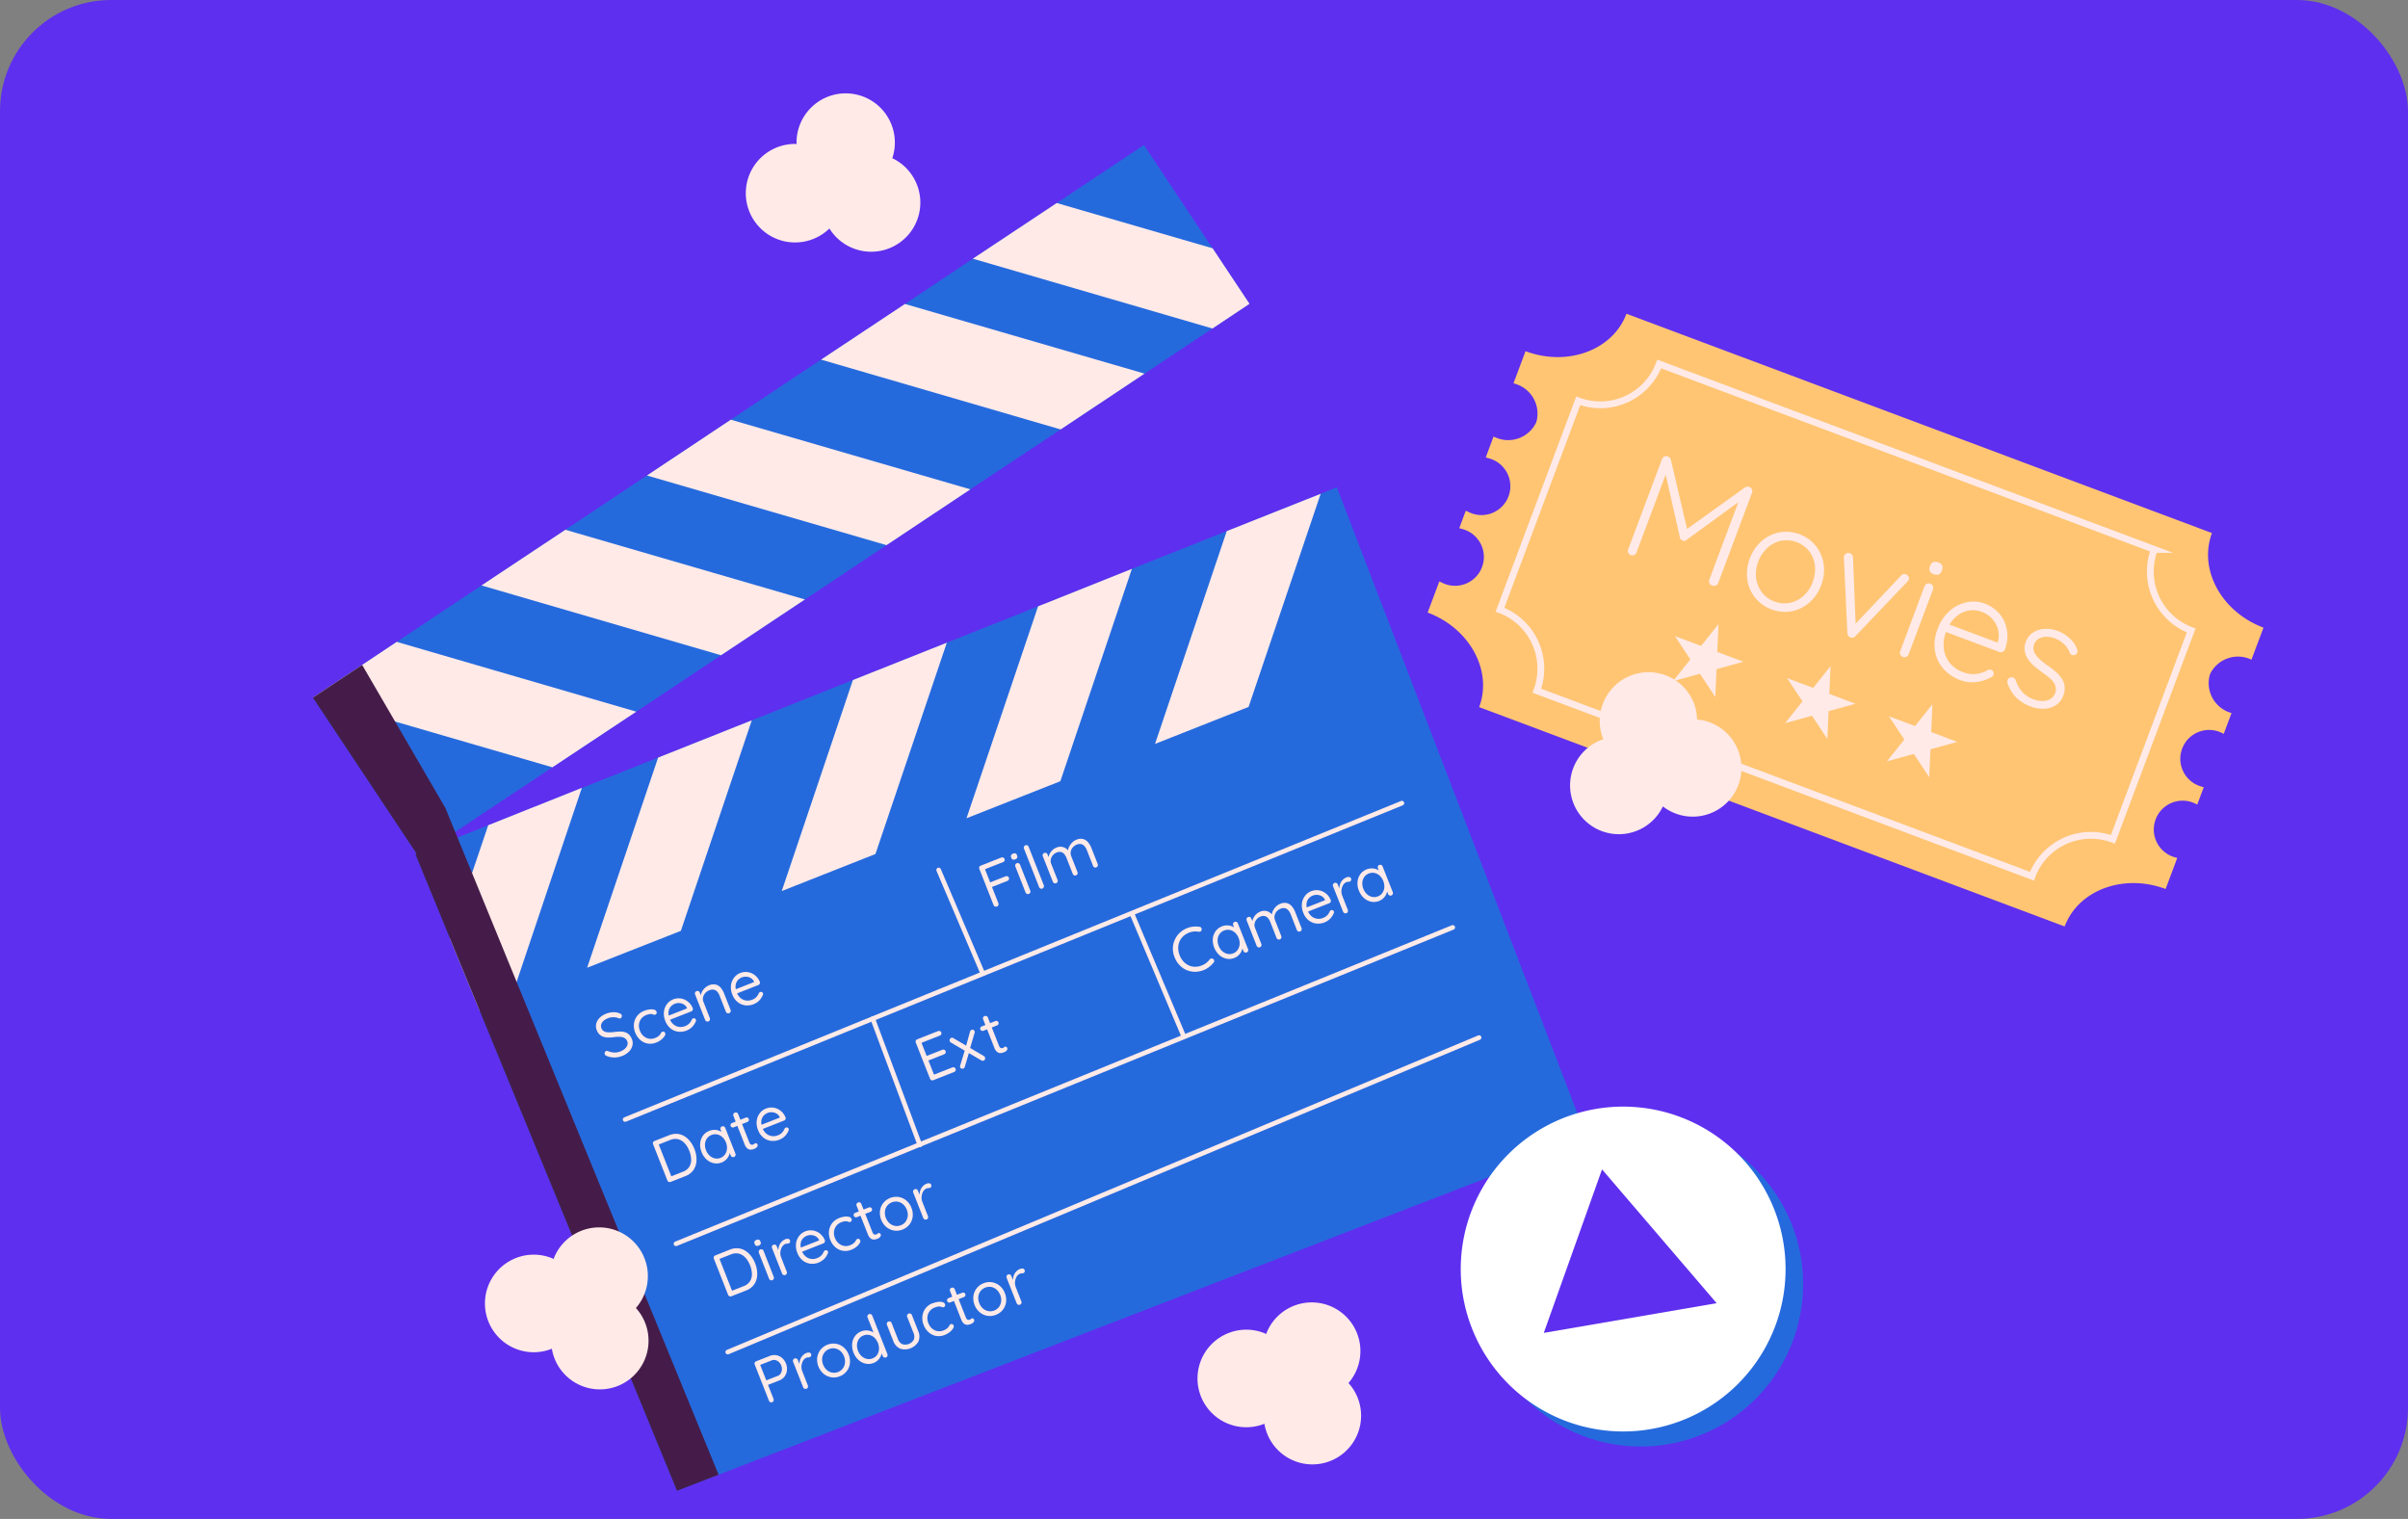 <svg xmlns="http://www.w3.org/2000/svg" xmlns:xlink="http://www.w3.org/1999/xlink" width="260" height="164" viewBox="0 0 260 164">
  <rect x="0" y="0" width="260" height="164" fill="#808080" stroke="none"/>
  <defs>
    <clipPath id="clip-path">
      <rect id="Rectangle_89319" data-name="Rectangle 89319" width="260" height="164" rx="12" transform="translate(290 3692)" fill="#fff" stroke="#707070" stroke-width="1"/>
    </clipPath>
    <clipPath id="clip-path-2">
      <path id="Path_155905" data-name="Path 155905" d="M0,0H260V164H0Z" fill="#fff"/>
    </clipPath>
  </defs>
  <g id="Mask_Group_323360" data-name="Mask Group 323360" transform="translate(-290 -3692)" clip-path="url(#clip-path)">
    <g id="writing_editor" transform="translate(290 3692)" clip-path="url(#clip-path-2)">
      <path id="Path_155902" data-name="Path 155902" d="M0,0H260V164H0Z" fill="#5e2fef"/>
      <g id="Group_332915" data-name="Group 332915" transform="translate(25 -7.261)">
        <g id="Group_332917" data-name="Group 332917">
          <g id="Group_332916" data-name="Group 332916" transform="translate(15.705 9.49)">
            <path id="Path_156004" data-name="Path 156004" d="M189.057,70.329a3.35,3.35,0,0,0,2.253,4.135l.082.031-.837,2.233-.082-.031a3.114,3.114,0,1,0-2.162,5.773l.082.031-.7,1.864-.082-.031a3.114,3.114,0,1,0-2.162,5.773l.082.031-1.255,3.349c-4.541-1.7-9.428.112-10.9,4.043L110.158,73.849c1.473-3.931-1.021-8.509-5.562-10.21l1.26-3.361a1.241,1.241,0,0,0,.2.089,3.114,3.114,0,1,0,2.162-5.773,1.346,1.346,0,0,0-.21-.065l.707-1.888a1.392,1.392,0,0,0,.2.089,3.114,3.114,0,1,0,2.162-5.773,1.247,1.247,0,0,0-.21-.065l.845-2.257a1.252,1.252,0,0,0,.2.089,3.351,3.351,0,0,0,4.415-1.637,3.352,3.352,0,0,0-2.253-4.136,1.38,1.38,0,0,0-.21-.065l1.3-3.468c4.541,1.7,9.428-.112,10.9-4.043l63.218,23.681c-1.473,3.931,1.021,8.509,5.562,10.21l-1.295,3.456-.082-.03a3.35,3.35,0,0,0-4.415,1.637" transform="translate(8.847 0.27)" fill="#ffc573"/>
            <path id="Path_156005" data-name="Path 156005" d="M169.844,92.105,116.386,72.08a6.794,6.794,0,0,0-3.979-8.745l8.449-22.555A6.793,6.793,0,0,0,129.6,36.8l53.458,20.026a6.793,6.793,0,0,0,3.979,8.744l-8.45,22.555A6.793,6.793,0,0,0,169.844,92.105Z" transform="translate(8.847 0.27)" fill="none" stroke="#ffeae8" stroke-miterlimit="10" stroke-width="0.733"/>
            <path id="Path_156006" data-name="Path 156006" d="M130.523,46.778a.643.643,0,0,1,.2.128.46.46,0,0,1,.133.224l1.841,7.876-.406-.17,6.572-4.707a.521.521,0,0,1,.749.2.476.476,0,0,1,.007.376l-3.649,9.743a.465.465,0,0,1-.258.268.488.488,0,0,1-.386.012.509.509,0,0,1-.3-.269.468.468,0,0,1-.017-.37l3.3-8.814.262.132L132.543,55.8a.369.369,0,0,1-.192.093.344.344,0,0,1-.227-.043.336.336,0,0,1-.191-.114.464.464,0,0,1-.1-.2l-1.66-7.34.362-.09-3.387,9.042a.478.478,0,0,1-.248.271.457.457,0,0,1-.378.015.432.432,0,0,1-.269-.257.49.49,0,0,1,0-.365l3.649-9.743a.481.481,0,0,1,.25-.271.456.456,0,0,1,.378-.014" transform="translate(8.847 0.27)" fill="#ffeae8"/>
            <path id="Path_156007" data-name="Path 156007" d="M147.081,60.688a4.487,4.487,0,0,1-1.289,1.887,4.073,4.073,0,0,1-1.919.93,4.181,4.181,0,0,1-3.92-1.469,4.048,4.048,0,0,1-.844-1.964,4.809,4.809,0,0,1,1.56-4.164,4.141,4.141,0,0,1,1.927-.928,4.138,4.138,0,0,1,3.92,1.47,4.158,4.158,0,0,1,.836,1.961,4.5,4.5,0,0,1-.271,2.277m-.914-.342a3.732,3.732,0,0,0,.239-1.8,3.159,3.159,0,0,0-.615-1.531,3.126,3.126,0,0,0-3.015-1.13,3.209,3.209,0,0,0-1.478.749,3.943,3.943,0,0,0-1.235,3.3,3.228,3.228,0,0,0,.626,1.528,2.938,2.938,0,0,0,1.342.98,2.979,2.979,0,0,0,1.672.149,3.175,3.175,0,0,0,1.468-.744,3.7,3.7,0,0,0,1-1.5" transform="translate(8.847 0.27)" fill="#ffeae8"/>
            <path id="Path_156008" data-name="Path 156008" d="M150.21,57.243a.5.5,0,0,1,.312.464l.293,7.331-.244.047,5.143-5.434a.446.446,0,0,1,.549-.124.516.516,0,0,1,.252.208.346.346,0,0,1,.032.334.407.407,0,0,1-.076.135.808.808,0,0,0-.082.1l-5.607,5.885a.479.479,0,0,1-.519.135.423.423,0,0,1-.24-.168.517.517,0,0,1-.107-.292l-.377-8.126a.54.54,0,0,1,0-.1.589.589,0,0,1,.031-.127.473.473,0,0,1,.637-.265" transform="translate(8.847 0.27)" fill="#ffeae8"/>
            <path id="Path_156009" data-name="Path 156009" d="M159.243,59.5a.738.738,0,0,1-.425-.324.573.573,0,0,1,0-.479l.057-.152a.546.546,0,0,1,.331-.353.779.779,0,0,1,.534.035.688.688,0,0,1,.4.313.569.569,0,0,1,0,.479l-.057.152a.569.569,0,0,1-.317.358.711.711,0,0,1-.518-.029m-2.719,8.65a.489.489,0,0,1-.9.025.482.482,0,0,1-.009-.367l2.623-7a.486.486,0,0,1,.249-.271.492.492,0,0,1,.655.245.487.487,0,0,1,.01.369Z" transform="translate(8.847 0.27)" fill="#ffeae8"/>
            <path id="Path_156010" data-name="Path 156010" d="M162.125,70.941a4.438,4.438,0,0,1-1.882-1.278,3.82,3.82,0,0,1-.877-1.925,4.521,4.521,0,0,1,.285-2.289,4.766,4.766,0,0,1,1.337-2.016,3.993,3.993,0,0,1,1.851-.912,3.5,3.5,0,0,1,1.914.152,3.958,3.958,0,0,1,1.214.724,3.489,3.489,0,0,1,.856,1.12,3.868,3.868,0,0,1,.367,1.43,4.131,4.131,0,0,1-.263,1.672.44.44,0,0,1-.253.261.482.482,0,0,1-.369.009L160.2,65.6l.126-.89,6,2.246-.266.109.114-.3a2.48,2.48,0,0,0-.016-1.395,2.78,2.78,0,0,0-.666-1.118,2.917,2.917,0,0,0-1.068-.695,2.8,2.8,0,0,0-1-.168,2.649,2.649,0,0,0-1.08.246,3.108,3.108,0,0,0-1,.753,4.024,4.024,0,0,0-.777,1.332,3.827,3.827,0,0,0-.245,1.766,3.022,3.022,0,0,0,.617,1.55,3.284,3.284,0,0,0,1.5,1.048,2.987,2.987,0,0,0,1,.2,2.946,2.946,0,0,0,.9-.121,3.171,3.171,0,0,0,.738-.323.55.55,0,0,1,.37-.017.4.4,0,0,1,.237.227.423.423,0,0,1,.011.318.447.447,0,0,1-.272.262,4.368,4.368,0,0,1-1.544.506,3.473,3.473,0,0,1-1.749-.195" transform="translate(8.847 0.27)" fill="#ffeae8"/>
            <path id="Path_156011" data-name="Path 156011" d="M167.211,71.266a.631.631,0,0,1,.02-.4.358.358,0,0,1,.3-.21.381.381,0,0,1,.315.014.508.508,0,0,1,.241.263,3.453,3.453,0,0,0,.674,1.234,3.009,3.009,0,0,0,1.271.849,2.727,2.727,0,0,0,.9.171,1.763,1.763,0,0,0,.859-.182,1.262,1.262,0,0,0,.567-1.514,2.018,2.018,0,0,0-.537-.722,8.261,8.261,0,0,0-.813-.634q-.465-.332-.888-.689a3.75,3.75,0,0,1-.693-.763,2.265,2.265,0,0,1-.359-.872,1.9,1.9,0,0,1,.118-1.015,2,2,0,0,1,.773-.995,2.5,2.5,0,0,1,1.237-.4,3.483,3.483,0,0,1,1.465.237,4.008,4.008,0,0,1,.784.407,3.62,3.62,0,0,1,.746.652,2.793,2.793,0,0,1,.527.909.464.464,0,0,1,.02.364.445.445,0,0,1-.269.255.494.494,0,0,1-.317-.015.361.361,0,0,1-.219-.221,2.556,2.556,0,0,0-.635-.949,2.918,2.918,0,0,0-1-.619,2.535,2.535,0,0,0-.883-.166,1.722,1.722,0,0,0-.81.192,1.174,1.174,0,0,0-.544.664,1.136,1.136,0,0,0,.044.833,2.343,2.343,0,0,0,.576.736,9.615,9.615,0,0,0,.916.725,9.454,9.454,0,0,1,.828.64,3.483,3.483,0,0,1,.635.716,2.022,2.022,0,0,1,.312.837,2.152,2.152,0,0,1-.154,1.035,1.984,1.984,0,0,1-.806,1.018,2.54,2.54,0,0,1-1.278.372,3.844,3.844,0,0,1-1.482-.26,4.391,4.391,0,0,1-1.471-.916,3.654,3.654,0,0,1-.963-1.576" transform="translate(8.847 0.27)" fill="#ffeae8"/>
            <path id="Path_156012" data-name="Path 156012" d="M148.1,69.418l-.133,3.009,2.82,1.056-2.9.8-.133,3.009-1.66-2.512-2.9.8,1.876-2.356L143.4,70.717l2.821,1.057Z" transform="translate(8.847 0.27)" fill="#ffeae8"/>
            <path id="Path_156013" data-name="Path 156013" d="M159.1,73.539l-.133,3.009,2.82,1.056-2.9.8-.133,3.009L157.089,78.9l-2.9.8,1.876-2.356L154.4,74.838l2.821,1.057Z" transform="translate(8.847 0.27)" fill="#ffeae8"/>
            <path id="Path_156014" data-name="Path 156014" d="M136,64.885l-.133,3.009,2.82,1.056-2.9.8-.133,3.009-1.661-2.513-2.9.8L132.96,68.7,131.3,66.184l2.821,1.057Z" transform="translate(8.847 0.27)" fill="#ffeae8"/>
          </g>
          <path id="Path_156015" data-name="Path 156015" d="M139.655,142.506l-93.8,36.233-4.49,1.736L20.037,128.587l-3.185-7.734v-.017l-3.728-9.09.127-.051,1.559-.618,2.855-1.135,3.32-1.322,10.106-4.032h.017l8.218-3.27,10.115-4.032h.017l10.9-4.346L70.5,88.906l9.852-3.922,10.133-4.049,10.241-4.075,10.14-4.032,1.745-.7Z" transform="translate(6.73 -12.254)" fill="#256add"/>
          <path id="Path_156016" data-name="Path 156016" d="M125.672,72.96l-7.783,23.01-10.1,3.994L115.53,76.99Z" transform="translate(-8.075 -12.383)" fill="#ffeae8"/>
          <path id="Path_156017" data-name="Path 156017" d="M101.514,82.571l-7.721,22.924-10.133,4,7.727-22.88Z" transform="translate(-4.302 -13.886)" fill="#ffeae8"/>
          <path id="Path_156018" data-name="Path 156018" d="M77.835,92.017l-7.707,22.816-10.117,4,7.682-22.782Z" transform="translate(-0.603 -15.364)" fill="#ffeae8"/>
          <path id="Path_156019" data-name="Path 156019" d="M52.881,101.951l-7.659,22.732L35.1,128.665l7.666-22.687Z" transform="translate(3.293 -16.917)" fill="#ffeae8"/>
          <path id="Path_156020" data-name="Path 156020" d="M31.784,110.6l-7.04,20.942-.568,1.694L20.728,134.6l-3.185-7.734v-.017l2.389-7.057,1.745-5.16Z" transform="translate(6.039 -18.271)" fill="#ffeae8"/>
          <path id="Path_156021" data-name="Path 156021" d="M101.133,45.466l-4.007,2.668L89.8,53.006l-9.056,6.023-9.75,6.464-9.056,6.032-8.8,5.862L44.077,83.41,34.92,89.5l-9.056,6.006L22.221,97.93l-2.567,1.7-4.286,2.856-2.609,1.736-1.364.907-.195-.289L0,87.985l5.32-3.533,3.736-2.49,9.149-6.091,9.056-6.006L36.072,64l9.056-6.023L54.87,51.49l9.065-6.006L71.262,40.6l9.056-6.015,9.411-6.26,7.421,11.157Z" transform="translate(8.782 -5.402)" fill="#256add"/>
          <path id="Path_156022" data-name="Path 156022" d="M34.919,99.446l-9.056,6.006L8.878,100.513,0,97.929,5.32,94.4l3.736-2.49Z" transform="translate(8.782 -15.346)" fill="#ffeae8"/>
          <path id="Path_156023" data-name="Path 156023" d="M56.5,85.088l-9.056,6.025L21.583,83.576l9.058-6.011Z" transform="translate(5.407 -13.104)" fill="#ffeae8"/>
          <path id="Path_156024" data-name="Path 156024" d="M77.679,70.994l-9.055,6.025L42.759,69.5l9.055-6.025Z" transform="translate(2.095 -10.899)" fill="#ffeae8"/>
          <path id="Path_156025" data-name="Path 156025" d="M99.968,56.185,90.913,62.21,65.046,54.673,74.1,48.663Z" transform="translate(-1.39 -8.583)" fill="#ffeae8"/>
          <path id="Path_156026" data-name="Path 156026" d="M114.34,46.628l-4,2.664L84.47,41.755l9.058-6.01,16.832,4.89Z" transform="translate(-4.428 -6.563)" fill="#ffeae8"/>
          <path id="Path_156027" data-name="Path 156027" d="M43.806,182.292l-4.49,1.737L17.985,132.141,14.8,124.406v-.017l-3.727-9.09.127-.051L0,98.39l5.32-3.532,3.558,6.116,5.422,9.318,1.067,2.6.245.6,1.576,3.838L22,129.083Z" transform="translate(8.782 -15.808)" fill="#451c49"/>
          <line id="Line_200" data-name="Line 200" y1="34.157" x2="83.868" transform="translate(42.499 93.977)" fill="none" stroke="#ffeae8" stroke-linecap="round" stroke-linejoin="round" stroke-width="0.502"/>
          <line id="Line_201" data-name="Line 201" y1="34.157" x2="83.868" transform="translate(47.989 107.396)" fill="none" stroke="#ffeae8" stroke-linecap="round" stroke-linejoin="round" stroke-width="0.502"/>
          <line id="Line_202" data-name="Line 202" x2="5.083" y2="13.623" transform="translate(69.235 117.256)" fill="none" stroke="#ffeae8" stroke-linecap="round" stroke-linejoin="round" stroke-width="0.502"/>
          <line id="Line_203" data-name="Line 203" x2="5.489" y2="13.012" transform="translate(97.293 106.075)" fill="none" stroke="#ffeae8" stroke-linecap="round" stroke-linejoin="round" stroke-width="0.502"/>
          <line id="Line_204" data-name="Line 204" x2="4.676" y2="10.979" transform="translate(76.351 101.195)" fill="none" stroke="#ffeae8" stroke-linecap="round" stroke-linejoin="round" stroke-width="0.502"/>
          <line id="Line_205" data-name="Line 205" y1="33.953" x2="81.123" transform="translate(53.579 119.29)" fill="none" stroke="#ffeae8" stroke-linecap="round" stroke-linejoin="round" stroke-width="0.502"/>
          <path id="Path_156028" data-name="Path 156028" d="M39.1,144.018a2.383,2.383,0,0,1-.874.183,2.354,2.354,0,0,1-.855-.173.428.428,0,0,1-.111-.069.275.275,0,0,1-.075-.1.281.281,0,0,1,0-.209.253.253,0,0,1,.148-.15.238.238,0,0,1,.186.008,1.938,1.938,0,0,0,.677.155,1.71,1.71,0,0,0,.7-.127,1.45,1.45,0,0,0,.467-.287.923.923,0,0,0,.26-.386.6.6,0,0,0-.012-.418.687.687,0,0,0-.312-.359,1.155,1.155,0,0,0-.5-.12,3.45,3.45,0,0,0-.651.04,3.636,3.636,0,0,1-.6.039,1.7,1.7,0,0,1-.517-.083,1.1,1.1,0,0,1-.416-.251,1.261,1.261,0,0,1-.293-.456,1.156,1.156,0,0,1-.059-.705,1.3,1.3,0,0,1,.359-.625,2.029,2.029,0,0,1,.71-.453,2.241,2.241,0,0,1,.778-.159,1.519,1.519,0,0,1,.689.128.365.365,0,0,1,.218.185.257.257,0,0,1-.01.2.267.267,0,0,1-.149.15.2.2,0,0,1-.146,0,1.215,1.215,0,0,0-.356-.108,1.812,1.812,0,0,0-.418-.009,1.465,1.465,0,0,0-.413.1,1.523,1.523,0,0,0-.478.286.848.848,0,0,0-.248.375.617.617,0,0,0,.022.418.6.6,0,0,0,.294.338,1.094,1.094,0,0,0,.471.107,4.469,4.469,0,0,0,.585-.031,5.523,5.523,0,0,1,.639-.051,1.9,1.9,0,0,1,.548.065,1.046,1.046,0,0,1,.438.253,1.4,1.4,0,0,1,.321.512,1.1,1.1,0,0,1,.047.694,1.409,1.409,0,0,1-.365.635,2.006,2.006,0,0,1-.7.461" transform="translate(3.116 -22.76)" fill="#ffeae8"/>
          <path id="Path_156029" data-name="Path 156029" d="M42.181,139.112a2.351,2.351,0,0,1,.608-.158,1.184,1.184,0,0,1,.484.027.365.365,0,0,1,.258.212.291.291,0,0,1,.008.179.192.192,0,0,1-.125.136.283.283,0,0,1-.148.022.467.467,0,0,1-.132-.043.473.473,0,0,0-.164-.037.749.749,0,0,0-.248.019,1.877,1.877,0,0,0-.307.091,1.212,1.212,0,0,0-.779,1.006,1.4,1.4,0,0,0,.1.688,1.443,1.443,0,0,0,.394.574,1.225,1.225,0,0,0,.577.283,1.174,1.174,0,0,0,.663-.072,1.391,1.391,0,0,0,.336-.176,1.282,1.282,0,0,0,.188-.176.8.8,0,0,0,.118-.192.237.237,0,0,1,.143-.129.214.214,0,0,1,.191.006.281.281,0,0,1,.124.148.359.359,0,0,1-.064.3,1.474,1.474,0,0,1-.342.382,2.068,2.068,0,0,1-.566.326,1.683,1.683,0,0,1-.928.106,1.637,1.637,0,0,1-.8-.393,2,2,0,0,1-.54-.789,1.947,1.947,0,0,1-.135-.945,1.7,1.7,0,0,1,.33-.835,1.681,1.681,0,0,1,.755-.56" transform="translate(2.357 -22.703)" fill="#ffeae8"/>
          <path id="Path_156030" data-name="Path 156030" d="M47.418,141a1.883,1.883,0,0,1-.966.133,1.6,1.6,0,0,1-.819-.36,1.9,1.9,0,0,1-.55-.784,2.026,2.026,0,0,1-.15-1.022,1.675,1.675,0,0,1,.331-.816,1.526,1.526,0,0,1,.657-.5,1.627,1.627,0,0,1,.607-.116,1.59,1.59,0,0,1,.6.124,1.636,1.636,0,0,1,.531.36,1.736,1.736,0,0,1,.385.588.258.258,0,0,1-.014.2.274.274,0,0,1-.15.138l-2.49.98-.285-.391,2.429-.955-.067.128-.055-.138a.842.842,0,0,0-.342-.379,1.061,1.061,0,0,0-.477-.144,1.093,1.093,0,0,0-.488.075,1.205,1.205,0,0,0-.349.213.969.969,0,0,0-.25.347,1.146,1.146,0,0,0-.086.474,1.71,1.71,0,0,0,.133.6,1.436,1.436,0,0,0,.4.585,1.211,1.211,0,0,0,.585.276,1.245,1.245,0,0,0,.675-.079,1.263,1.263,0,0,0,.368-.212,1.141,1.141,0,0,0,.225-.252,1.533,1.533,0,0,0,.131-.251.309.309,0,0,1,.141-.121.232.232,0,0,1,.3.13.261.261,0,0,1-.027.229,1.78,1.78,0,0,1-.347.533,1.532,1.532,0,0,1-.589.4" transform="translate(1.758 -22.483)" fill="#ffeae8"/>
          <path id="Path_156031" data-name="Path 156031" d="M50.4,135.858a1.225,1.225,0,0,1,.744-.089,1.036,1.036,0,0,1,.536.335,2.151,2.151,0,0,1,.365.621l.7,1.773a.273.273,0,0,1,0,.211.258.258,0,0,1-.15.147.255.255,0,0,1-.209-.005.276.276,0,0,1-.144-.154l-.693-1.76a1.325,1.325,0,0,0-.242-.4.692.692,0,0,0-.361-.214.851.851,0,0,0-.5.063,1.1,1.1,0,0,0-.44.307,1.059,1.059,0,0,0-.231.449.8.8,0,0,0,.038.484l.692,1.76a.275.275,0,0,1,0,.21.261.261,0,0,1-.149.147.255.255,0,0,1-.211-.005A.268.268,0,0,1,50,139.58l-1.083-2.75a.267.267,0,0,1,0-.208.27.27,0,0,1,.152-.143.262.262,0,0,1,.211,0,.266.266,0,0,1,.14.153l.176.447-.071.189a.955.955,0,0,1,.014-.388,1.447,1.447,0,0,1,.165-.412,1.56,1.56,0,0,1,.3-.359,1.285,1.285,0,0,1,.4-.251" transform="translate(1.136 -22.202)" fill="#ffeae8"/>
          <path id="Path_156032" data-name="Path 156032" d="M56,137.625a1.892,1.892,0,0,1-.966.132,1.611,1.611,0,0,1-.819-.36,1.889,1.889,0,0,1-.55-.784,2.029,2.029,0,0,1-.15-1.022,1.671,1.671,0,0,1,.33-.815,1.54,1.54,0,0,1,.658-.5,1.627,1.627,0,0,1,.607-.116,1.606,1.606,0,0,1,.6.124,1.632,1.632,0,0,1,.531.36,1.728,1.728,0,0,1,.385.588.256.256,0,0,1-.014.2.273.273,0,0,1-.15.139l-2.49.981-.285-.391,2.429-.955-.067.127-.055-.138a.835.835,0,0,0-.341-.379,1.054,1.054,0,0,0-.477-.144,1.089,1.089,0,0,0-.488.075,1.194,1.194,0,0,0-.349.213.976.976,0,0,0-.25.347,1.149,1.149,0,0,0-.086.474,1.714,1.714,0,0,0,.133.6,1.436,1.436,0,0,0,.4.585,1.219,1.219,0,0,0,.585.276,1.372,1.372,0,0,0,1.043-.291,1.123,1.123,0,0,0,.225-.252,1.493,1.493,0,0,0,.13-.251.32.32,0,0,1,.142-.121.218.218,0,0,1,.176,0,.228.228,0,0,1,.123.126.262.262,0,0,1-.027.23,1.79,1.79,0,0,1-.347.533,1.543,1.543,0,0,1-.589.4" transform="translate(0.415 -21.955)" fill="#ffeae8"/>
          <path id="Path_156033" data-name="Path 156033" d="M87.193,124.791a.26.26,0,0,1-.216,0,.274.274,0,0,1-.144-.154l-1.536-3.9a.263.263,0,0,1,0-.21.258.258,0,0,1,.151-.142l2.214-.871a.291.291,0,0,1,.21,0,.249.249,0,0,1,.145.147.244.244,0,0,1-.008.2.283.283,0,0,1-.156.142l-1.987.781.018-.066.609,1.545-.058-.057,1.695-.668a.275.275,0,0,1,.212,0,.254.254,0,0,1,.146.15.235.235,0,0,1-.009.2.276.276,0,0,1-.154.145l-1.71.673.023-.074.712,1.81a.268.268,0,0,1,0,.212.271.271,0,0,1-.154.148" transform="translate(-4.554 -19.66)" fill="#ffeae8"/>
          <path id="Path_156034" data-name="Path 156034" d="M89.809,119.619a.381.381,0,0,1-.259.03.259.259,0,0,1-.152-.166l-.035-.088a.244.244,0,0,1,.005-.228.4.4,0,0,1,.208-.156.373.373,0,0,1,.251-.025.257.257,0,0,1,.153.165l.035.089a.255.255,0,0,1,0,.226.388.388,0,0,1-.2.154M91.428,123a.275.275,0,0,1,0,.21.273.273,0,0,1-.363.143.282.282,0,0,1-.142-.155l-1.1-2.8a.256.256,0,0,1,0-.208.259.259,0,0,1,.15-.143.266.266,0,0,1,.352.154Z" transform="translate(-5.189 -19.58)" fill="#ffeae8"/>
          <path id="Path_156035" data-name="Path 156035" d="M93.149,122.255a.28.28,0,0,1-.157.36.245.245,0,0,1-.207-.007.279.279,0,0,1-.142-.155L91.009,118.3a.275.275,0,0,1,.364-.352.265.265,0,0,1,.139.153Z" transform="translate(-5.448 -19.415)" fill="#ffeae8"/>
          <path id="Path_156036" data-name="Path 156036" d="M94.86,118.079a1.068,1.068,0,0,1,1.381.417l-.094.038V118.4a1.062,1.062,0,0,1,.125-.443,1.726,1.726,0,0,1,.316-.437,1.3,1.3,0,0,1,.456-.3,1.143,1.143,0,0,1,.726-.078,1.054,1.054,0,0,1,.532.344,2.186,2.186,0,0,1,.369.63l.677,1.722a.269.269,0,0,1,0,.211.258.258,0,0,1-.149.148.254.254,0,0,1-.213-.005.28.28,0,0,1-.141-.155l-.672-1.709a1.406,1.406,0,0,0-.248-.416.708.708,0,0,0-.358-.224.788.788,0,0,0-.483.056,1.052,1.052,0,0,0-.427.3.983.983,0,0,0-.218.449.88.88,0,0,0,.05.5l.672,1.708a.285.285,0,0,1,0,.211.254.254,0,0,1-.153.148.25.25,0,0,1-.21-.006.27.27,0,0,1-.144-.153l-.68-1.729a1.452,1.452,0,0,0-.236-.406.678.678,0,0,0-.346-.221.773.773,0,0,0-.481.054.989.989,0,0,0-.414.3,1.021,1.021,0,0,0-.213.44.828.828,0,0,0,.045.483l.68,1.727a.273.273,0,0,1,0,.211.256.256,0,0,1-.149.147.253.253,0,0,1-.21-.006.268.268,0,0,1-.144-.153l-1.082-2.75a.263.263,0,0,1,0-.208.268.268,0,0,1,.152-.143.264.264,0,0,1,.212,0,.276.276,0,0,1,.139.153l.188.479-.078.206a.9.9,0,0,1,0-.379,1.461,1.461,0,0,1,.427-.773,1.192,1.192,0,0,1,.4-.251" transform="translate(-5.825 -19.288)" fill="#ffeae8"/>
          <path id="Path_156037" data-name="Path 156037" d="M45.271,155.027a1.965,1.965,0,0,1,.878-.146,1.75,1.75,0,0,1,.774.254,2.335,2.335,0,0,1,.628.571,3.233,3.233,0,0,1,.45.8,3.071,3.071,0,0,1,.227,1.189,1.991,1.991,0,0,1-.3,1.044,1.841,1.841,0,0,1-.916.707l-1.577.62a.255.255,0,0,1-.209-.005.267.267,0,0,1-.144-.154L43.541,156a.266.266,0,0,1,.153-.352Zm1.481,3.947a1.352,1.352,0,0,0,.7-.545,1.432,1.432,0,0,0,.2-.8,2.659,2.659,0,0,0-.2-.913,2.914,2.914,0,0,0-.335-.623,1.805,1.805,0,0,0-.464-.454,1.269,1.269,0,0,0-.577-.209,1.422,1.422,0,0,0-.682.107l-1.293.509.031-.07,1.4,3.551-.063-.048Z" transform="translate(1.976 -25.194)" fill="#ffeae8"/>
          <path id="Path_156038" data-name="Path 156038" d="M51.921,153.926a.255.255,0,0,1,.211,0,.264.264,0,0,1,.14.153l1.1,2.781a.268.268,0,0,1,0,.212.255.255,0,0,1-.148.147.26.26,0,0,1-.21-.006.272.272,0,0,1-.144-.154l-.237-.6.116-.06a.659.659,0,0,1,.024.34,1.322,1.322,0,0,1-.138.408,1.5,1.5,0,0,1-.293.384,1.32,1.32,0,0,1-.444.279,1.481,1.481,0,0,1-.86.081,1.662,1.662,0,0,1-.779-.4,2.066,2.066,0,0,1-.54-.8,2.01,2.01,0,0,1-.148-.957,1.672,1.672,0,0,1,.3-.811,1.481,1.481,0,0,1,.674-.516,1.535,1.535,0,0,1,.539-.111,1.414,1.414,0,0,1,.5.08,1.213,1.213,0,0,1,.4.229.845.845,0,0,1,.239.329l-.18.026-.27-.687a.269.269,0,0,1,0-.209.26.26,0,0,1,.151-.143m-.162,3.4a1.044,1.044,0,0,0,.494-.385,1.206,1.206,0,0,0,.207-.594,1.513,1.513,0,0,0-.111-.689,1.488,1.488,0,0,0-.386-.573,1.177,1.177,0,0,0-.555-.291,1.127,1.127,0,0,0-1.111.434,1.173,1.173,0,0,0-.21.585,1.509,1.509,0,0,0,.111.691,1.528,1.528,0,0,0,.388.58,1.209,1.209,0,0,0,.558.294,1.021,1.021,0,0,0,.616-.052" transform="translate(1.032 -25.042)" fill="#ffeae8"/>
          <path id="Path_156039" data-name="Path 156039" d="M53.61,153.285l1.482-.584a.236.236,0,0,1,.194,0,.242.242,0,0,1,.132.138.243.243,0,0,1-.143.325l-1.482.584a.244.244,0,0,1-.191-.005.25.25,0,0,1-.136-.143.236.236,0,0,1,.006-.188.243.243,0,0,1,.138-.13m.325-1.119a.251.251,0,0,1,.2,0,.273.273,0,0,1,.14.154l1.2,3.045a.494.494,0,0,0,.133.209.257.257,0,0,0,.158.058.4.4,0,0,0,.153-.028.261.261,0,0,0,.1-.066.275.275,0,0,1,.1-.064.162.162,0,0,1,.14.013.233.233,0,0,1,.113.133.242.242,0,0,1-.056.245.613.613,0,0,1-.265.195c-.059.023-.133.048-.223.073a.724.724,0,0,1-.288.019.582.582,0,0,1-.3-.148,1.043,1.043,0,0,1-.262-.417l-1.209-3.071a.259.259,0,0,1,0-.211.276.276,0,0,1,.155-.143" transform="translate(0.423 -24.767)" fill="#ffeae8"/>
          <path id="Path_156040" data-name="Path 156040" d="M59.292,154.97a1.9,1.9,0,0,1-.967.133,1.612,1.612,0,0,1-.818-.36,1.889,1.889,0,0,1-.55-.784,2.017,2.017,0,0,1-.15-1.022,1.668,1.668,0,0,1,.33-.817,1.533,1.533,0,0,1,.658-.494,1.624,1.624,0,0,1,.607-.116,1.582,1.582,0,0,1,.6.124,1.646,1.646,0,0,1,.531.359,1.77,1.77,0,0,1,.385.588.264.264,0,0,1-.014.2.277.277,0,0,1-.15.138l-2.491.98-.284-.391,2.428-.955-.067.128-.055-.138a.833.833,0,0,0-.342-.379,1.058,1.058,0,0,0-.476-.144,1.09,1.09,0,0,0-.488.075,1.209,1.209,0,0,0-.349.213.969.969,0,0,0-.25.348,1.133,1.133,0,0,0-.086.474,1.707,1.707,0,0,0,.132.6,1.446,1.446,0,0,0,.4.585,1.208,1.208,0,0,0,.585.276,1.256,1.256,0,0,0,.676-.079,1.294,1.294,0,0,0,.368-.212,1.183,1.183,0,0,0,.225-.252,1.5,1.5,0,0,0,.13-.252.316.316,0,0,1,.142-.121.221.221,0,0,1,.176,0,.224.224,0,0,1,.123.127.258.258,0,0,1-.028.229,1.76,1.76,0,0,1-.346.533,1.554,1.554,0,0,1-.589.4" transform="translate(-0.099 -24.668)" fill="#ffeae8"/>
          <path id="Path_156041" data-name="Path 156041" d="M53.044,169.67a1.944,1.944,0,0,1,.879-.146,1.731,1.731,0,0,1,.773.253,2.384,2.384,0,0,1,.63.572,3.266,3.266,0,0,1,.448.8A3.088,3.088,0,0,1,56,172.333a1.991,1.991,0,0,1-.3,1.044,1.836,1.836,0,0,1-.915.707l-1.577.62A.258.258,0,0,1,53,174.7a.27.27,0,0,1-.145-.154l-1.536-3.9a.264.264,0,0,1,.153-.351Zm1.482,3.947a1.362,1.362,0,0,0,.7-.544,1.434,1.434,0,0,0,.2-.8,2.685,2.685,0,0,0-.2-.914,2.873,2.873,0,0,0-.336-.622,1.79,1.79,0,0,0-.462-.455,1.287,1.287,0,0,0-.577-.209,1.42,1.42,0,0,0-.682.108l-1.294.509.03-.071,1.4,3.551-.063-.047Z" transform="translate(0.76 -27.484)" fill="#ffeae8"/>
          <path id="Path_156042" data-name="Path 156042" d="M56.971,169.058a.385.385,0,0,1-.259.029.256.256,0,0,1-.152-.165l-.035-.089a.244.244,0,0,1,.005-.228.4.4,0,0,1,.208-.156.369.369,0,0,1,.252-.024.254.254,0,0,1,.152.165l.035.089a.254.254,0,0,1,0,.226.388.388,0,0,1-.2.154m1.62,3.376a.277.277,0,0,1,0,.211.273.273,0,0,1-.363.143.281.281,0,0,1-.142-.156l-1.1-2.8a.267.267,0,0,1,.153-.352.261.261,0,0,1,.208,0,.257.257,0,0,1,.143.15Z" transform="translate(-0.054 -27.312)" fill="#ffeae8"/>
          <path id="Path_156043" data-name="Path 156043" d="M60.2,172.219a.258.258,0,0,1-.209-.005.273.273,0,0,1-.145-.154l-1.082-2.75a.261.261,0,0,1,0-.208.281.281,0,0,1,.362-.143.262.262,0,0,1,.14.152l.328.833-.128-.1a1.526,1.526,0,0,1-.014-.435,1.465,1.465,0,0,1,.117-.433,1.25,1.25,0,0,1,.256-.37,1.149,1.149,0,0,1,.395-.254.559.559,0,0,1,.282-.035.221.221,0,0,1,.19.141.272.272,0,0,1,.008.223.24.24,0,0,1-.132.125.4.4,0,0,1-.172.027.507.507,0,0,0-.2.04.689.689,0,0,0-.278.208,1.076,1.076,0,0,0-.189.354,1.459,1.459,0,0,0-.068.439,1.235,1.235,0,0,0,.09.456l.6,1.532a.279.279,0,0,1,0,.212.26.26,0,0,1-.15.147" transform="translate(-0.405 -27.296)" fill="#ffeae8"/>
          <path id="Path_156044" data-name="Path 156044" d="M64.322,170.692a1.894,1.894,0,0,1-.966.134,1.626,1.626,0,0,1-.819-.36,1.9,1.9,0,0,1-.55-.785,2.025,2.025,0,0,1-.15-1.022,1.671,1.671,0,0,1,.331-.816,1.53,1.53,0,0,1,.658-.5,1.637,1.637,0,0,1,.606-.116,1.575,1.575,0,0,1,.6.125,1.64,1.64,0,0,1,.531.359,1.779,1.779,0,0,1,.385.588.264.264,0,0,1-.014.2.279.279,0,0,1-.15.139l-2.491.98-.284-.391,2.429-.955-.067.127-.055-.138a.839.839,0,0,0-.343-.379,1.058,1.058,0,0,0-.476-.144,1.1,1.1,0,0,0-.488.075,1.205,1.205,0,0,0-.349.213.984.984,0,0,0-.25.347,1.149,1.149,0,0,0-.085.474,1.689,1.689,0,0,0,.132.6,1.439,1.439,0,0,0,.4.585,1.2,1.2,0,0,0,.585.276,1.245,1.245,0,0,0,.675-.079,1.283,1.283,0,0,0,.368-.212,1.142,1.142,0,0,0,.225-.252,1.468,1.468,0,0,0,.13-.252.318.318,0,0,1,.142-.121.224.224,0,0,1,.176,0,.228.228,0,0,1,.124.127.26.26,0,0,1-.028.23,1.776,1.776,0,0,1-.347.532,1.548,1.548,0,0,1-.589.4" transform="translate(-0.886 -27.127)" fill="#ffeae8"/>
          <path id="Path_156045" data-name="Path 156045" d="M67.143,165.632a2.378,2.378,0,0,1,.607-.159,1.209,1.209,0,0,1,.483.028.369.369,0,0,1,.259.212.287.287,0,0,1,.008.18.19.19,0,0,1-.124.136.281.281,0,0,1-.148.021.483.483,0,0,1-.132-.042.477.477,0,0,0-.165-.038.768.768,0,0,0-.247.019,1.828,1.828,0,0,0-.307.091,1.208,1.208,0,0,0-.779,1.007,1.4,1.4,0,0,0,.1.688,1.423,1.423,0,0,0,.394.573,1.205,1.205,0,0,0,.577.283,1.174,1.174,0,0,0,.663-.071,1.425,1.425,0,0,0,.336-.176,1.329,1.329,0,0,0,.188-.176.8.8,0,0,0,.118-.193.241.241,0,0,1,.143-.128.212.212,0,0,1,.191.006.275.275,0,0,1,.124.148.36.36,0,0,1-.064.3,1.426,1.426,0,0,1-.341.382,2.072,2.072,0,0,1-.567.325,1.673,1.673,0,0,1-.927.107,1.628,1.628,0,0,1-.8-.392,2,2,0,0,1-.54-.789,1.938,1.938,0,0,1-.135-.945,1.7,1.7,0,0,1,.33-.837,1.682,1.682,0,0,1,.756-.558" transform="translate(-1.547 -26.85)" fill="#ffeae8"/>
          <path id="Path_156046" data-name="Path 156046" d="M69.373,164.781l1.483-.583a.239.239,0,0,1,.194,0,.244.244,0,0,1,.132.138.253.253,0,0,1,0,.192.247.247,0,0,1-.143.132l-1.482.584a.24.24,0,0,1-.19-.005.25.25,0,0,1-.138-.143.229.229,0,0,1,.007-.188.24.24,0,0,1,.137-.13m.325-1.118a.251.251,0,0,1,.2,0,.276.276,0,0,1,.142.154l1.2,3.045a.494.494,0,0,0,.133.209.26.26,0,0,0,.159.059.427.427,0,0,0,.153-.028.27.27,0,0,0,.1-.066.291.291,0,0,1,.1-.065.17.17,0,0,1,.141.014.235.235,0,0,1,.113.134.241.241,0,0,1-.057.244.61.61,0,0,1-.265.2c-.06.023-.133.048-.223.073a.737.737,0,0,1-.288.019.586.586,0,0,1-.3-.148,1.047,1.047,0,0,1-.263-.418l-1.209-3.071a.257.257,0,0,1,0-.21.277.277,0,0,1,.154-.143" transform="translate(-2.042 -26.565)" fill="#ffeae8"/>
          <path id="Path_156047" data-name="Path 156047" d="M75.979,164.128a1.9,1.9,0,0,1,.13.96,1.7,1.7,0,0,1-1.094,1.384,1.694,1.694,0,0,1-.916.106,1.756,1.756,0,0,1-.824-.374,2.015,2.015,0,0,1-.69-1.754,1.748,1.748,0,0,1,.348-.837,1.808,1.808,0,0,1,1.665-.655,1.733,1.733,0,0,1,.823.375,1.917,1.917,0,0,1,.559.793m-.505.2a1.449,1.449,0,0,0-.4-.585,1.2,1.2,0,0,0-.574-.277,1.215,1.215,0,0,0-1.151.453,1.189,1.189,0,0,0-.235.6,1.553,1.553,0,0,0,.5,1.28,1.206,1.206,0,0,0,.579.278,1.19,1.19,0,0,0,1.152-.452,1.241,1.241,0,0,0,.231-.6,1.439,1.439,0,0,0-.1-.7" transform="translate(-2.567 -26.455)" fill="#ffeae8"/>
          <path id="Path_156048" data-name="Path 156048" d="M78.271,165.108a.258.258,0,0,1-.209-.005.276.276,0,0,1-.144-.154L76.835,162.2a.276.276,0,0,1,.364-.351.265.265,0,0,1,.14.152l.328.833-.127-.1a1.519,1.519,0,0,1-.015-.434,1.467,1.467,0,0,1,.118-.433,1.209,1.209,0,0,1,.256-.369,1.114,1.114,0,0,1,.395-.254.548.548,0,0,1,.281-.035.222.222,0,0,1,.191.14.27.27,0,0,1,.007.224.242.242,0,0,1-.132.125.4.4,0,0,1-.172.027.479.479,0,0,0-.2.04.694.694,0,0,0-.278.208,1.076,1.076,0,0,0-.189.354,1.459,1.459,0,0,0-.067.439,1.234,1.234,0,0,0,.089.456l.6,1.532a.283.283,0,0,1,0,.212.259.259,0,0,1-.151.147" transform="translate(-3.231 -26.183)" fill="#ffeae8"/>
          <path id="Path_156049" data-name="Path 156049" d="M58.183,183.283a1.267,1.267,0,0,1,.692-.075,1.3,1.3,0,0,1,.622.293,1.5,1.5,0,0,1,.427.612,1.528,1.528,0,0,1,.1.738,1.358,1.358,0,0,1-.25.652,1.222,1.222,0,0,1-.555.422l-1.281.5.015-.093.626,1.589a.285.285,0,0,1,0,.211.265.265,0,0,1-.356.14.289.289,0,0,1-.138-.157l-1.536-3.9a.261.261,0,0,1,0-.208.265.265,0,0,1,.152-.143Zm.85,2.157a.651.651,0,0,0,.321-.258.85.85,0,0,0,.131-.407,1.021,1.021,0,0,0-.072-.46.978.978,0,0,0-.261-.386.859.859,0,0,0-.368-.194.661.661,0,0,0-.409.034l-1.281.5.017-.087.709,1.8-.068-.044Z" transform="translate(-0.059 -29.622)" fill="#ffeae8"/>
          <path id="Path_156050" data-name="Path 156050" d="M62.9,186.775a.255.255,0,0,1-.209-.005.27.27,0,0,1-.145-.154l-1.082-2.749a.259.259,0,0,1,0-.208.264.264,0,0,1,.152-.144.258.258,0,0,1,.211,0,.268.268,0,0,1,.14.152l.327.833-.127-.1a1.5,1.5,0,0,1-.015-.435,1.465,1.465,0,0,1,.117-.433,1.261,1.261,0,0,1,.256-.369,1.135,1.135,0,0,1,.395-.253.541.541,0,0,1,.282-.035.221.221,0,0,1,.19.14.272.272,0,0,1,.008.223.24.24,0,0,1-.132.125.387.387,0,0,1-.172.028.5.5,0,0,0-.2.04.689.689,0,0,0-.278.208,1.072,1.072,0,0,0-.188.355,1.45,1.45,0,0,0-.069.438,1.239,1.239,0,0,0,.09.457l.6,1.532a.277.277,0,0,1,0,.211.255.255,0,0,1-.15.147" transform="translate(-0.827 -29.572)" fill="#ffeae8"/>
          <path id="Path_156051" data-name="Path 156051" d="M67.944,182.909a1.9,1.9,0,0,1,.13.96,1.7,1.7,0,0,1-1.093,1.384,1.693,1.693,0,0,1-.916.105,1.736,1.736,0,0,1-.824-.374,2.019,2.019,0,0,1-.691-1.754,1.758,1.758,0,0,1,.348-.836,1.806,1.806,0,0,1,1.665-.655,1.719,1.719,0,0,1,.822.375,1.917,1.917,0,0,1,.559.793m-.5.2a1.437,1.437,0,0,0-.4-.585,1.216,1.216,0,0,0-.575-.278,1.174,1.174,0,0,0-.639.071,1.153,1.153,0,0,0-.511.383,1.2,1.2,0,0,0-.236.6,1.56,1.56,0,0,0,.5,1.28,1.21,1.21,0,0,0,.58.278,1.194,1.194,0,0,0,1.152-.453,1.233,1.233,0,0,0,.23-.6,1.436,1.436,0,0,0-.1-.7" transform="translate(-1.31 -29.392)" fill="#ffeae8"/>
          <path id="Path_156052" data-name="Path 156052" d="M70.839,177.957a.265.265,0,0,1,.211,0,.27.27,0,0,1,.141.153l1.635,4.156a.271.271,0,0,1,0,.212.269.269,0,0,1-.359.142.273.273,0,0,1-.144-.154l-.236-.6.1-.091a.717.717,0,0,1,.035.354,1.227,1.227,0,0,1-.137.413,1.58,1.58,0,0,1-.293.392,1.292,1.292,0,0,1-.443.283,1.484,1.484,0,0,1-.855.082,1.67,1.67,0,0,1-.777-.392,2.02,2.02,0,0,1-.544-.8,2.046,2.046,0,0,1-.149-.962,1.652,1.652,0,0,1,.3-.813,1.472,1.472,0,0,1,.675-.516,1.444,1.444,0,0,1,.529-.107,1.469,1.469,0,0,1,.5.08,1.25,1.25,0,0,1,.407.226.825.825,0,0,1,.241.327l-.179.026-.812-2.062a.266.266,0,0,1,.154-.352m.379,4.775a1.059,1.059,0,0,0,.5-.382,1.186,1.186,0,0,0,.2-.59,1.643,1.643,0,0,0-.5-1.271,1.188,1.188,0,0,0-.553-.288,1.06,1.06,0,0,0-.622.059,1.044,1.044,0,0,0-.488.378,1.178,1.178,0,0,0-.209.587,1.511,1.511,0,0,0,.111.693,1.491,1.491,0,0,0,.386.573,1.213,1.213,0,0,0,.558.294,1.028,1.028,0,0,0,.616-.052" transform="translate(-2.011 -28.801)" fill="#ffeae8"/>
          <path id="Path_156053" data-name="Path 156053" d="M75.813,177.885a.26.26,0,0,1,.212,0,.269.269,0,0,1,.14.153l.677,1.722a1.416,1.416,0,0,1,.032,1.126,1.693,1.693,0,0,1-1.981.779,1.426,1.426,0,0,1-.744-.845l-.677-1.722a.258.258,0,0,1,0-.209.264.264,0,0,1,.151-.143.257.257,0,0,1,.212,0,.268.268,0,0,1,.14.152l.677,1.722a.949.949,0,0,0,.477.563,1.061,1.061,0,0,0,1.245-.49.949.949,0,0,0-.038-.735l-.677-1.722a.268.268,0,0,1,.153-.353" transform="translate(-2.705 -28.79)" fill="#ffeae8"/>
          <path id="Path_156054" data-name="Path 156054" d="M79.1,176.545a2.308,2.308,0,0,1,.608-.158,1.182,1.182,0,0,1,.483.026.372.372,0,0,1,.258.213.29.29,0,0,1,.008.179.19.19,0,0,1-.125.136.28.28,0,0,1-.148.022.491.491,0,0,1-.133-.043.469.469,0,0,0-.165-.037.766.766,0,0,0-.247.018,1.831,1.831,0,0,0-.307.092,1.212,1.212,0,0,0-.54.4,1.229,1.229,0,0,0-.24.6,1.421,1.421,0,0,0,.1.688,1.44,1.44,0,0,0,.394.574,1.229,1.229,0,0,0,.577.283,1.178,1.178,0,0,0,.664-.072,1.418,1.418,0,0,0,.335-.175,1.387,1.387,0,0,0,.189-.176.809.809,0,0,0,.117-.193.238.238,0,0,1,.143-.128.212.212,0,0,1,.191.006.274.274,0,0,1,.125.147.362.362,0,0,1-.064.3,1.443,1.443,0,0,1-.342.381,2.039,2.039,0,0,1-.567.326,1.678,1.678,0,0,1-.926.107,1.63,1.63,0,0,1-.8-.393,2.005,2.005,0,0,1-.541-.789,1.946,1.946,0,0,1-.134-.945,1.667,1.667,0,0,1,1.085-1.4" transform="translate(-3.416 -28.557)" fill="#ffeae8"/>
          <path id="Path_156055" data-name="Path 156055" d="M81.328,175.695l1.483-.584a.242.242,0,0,1,.194,0,.249.249,0,0,1,.131.139.244.244,0,0,1-.141.324l-1.483.583a.244.244,0,0,1-.191,0,.253.253,0,0,1-.136-.143.23.23,0,0,1,.006-.187.246.246,0,0,1,.138-.131m.326-1.119a.249.249,0,0,1,.2,0,.273.273,0,0,1,.141.153l1.2,3.046a.484.484,0,0,0,.133.208.254.254,0,0,0,.158.059.4.4,0,0,0,.153-.028.261.261,0,0,0,.1-.066.28.28,0,0,1,.1-.065.165.165,0,0,1,.14.014.237.237,0,0,1,.057.377.608.608,0,0,1-.265.2c-.06.023-.133.048-.223.073a.723.723,0,0,1-.288.019.579.579,0,0,1-.3-.148A1.052,1.052,0,0,1,82.7,178l-1.208-3.071a.259.259,0,0,1,0-.211.272.272,0,0,1,.155-.144" transform="translate(-3.912 -28.272)" fill="#ffeae8"/>
          <path id="Path_156056" data-name="Path 156056" d="M87.933,175.041a1.9,1.9,0,0,1,.13.961,1.7,1.7,0,0,1-1.094,1.384,1.7,1.7,0,0,1-.916.105,1.744,1.744,0,0,1-.824-.374,2.015,2.015,0,0,1-.69-1.754,1.738,1.738,0,0,1,.348-.836,1.685,1.685,0,0,1,.742-.547,1.7,1.7,0,0,1,1.744.267,1.889,1.889,0,0,1,.561.792m-.505.2a1.441,1.441,0,0,0-.4-.585,1.2,1.2,0,0,0-.574-.277,1.222,1.222,0,0,0-1.151.453,1.2,1.2,0,0,0-.236.6,1.445,1.445,0,0,0,.105.7,1.424,1.424,0,0,0,.4.578,1.215,1.215,0,0,0,.579.278,1.193,1.193,0,0,0,1.152-.453,1.232,1.232,0,0,0,.231-.6,1.449,1.449,0,0,0-.1-.7" transform="translate(-4.436 -28.162)" fill="#ffeae8"/>
          <path id="Path_156057" data-name="Path 156057" d="M90.226,176.021a.258.258,0,0,1-.209-.005.272.272,0,0,1-.145-.154l-1.082-2.748a.274.274,0,0,1,.364-.351.262.262,0,0,1,.14.152l.328.833-.128-.1a1.526,1.526,0,0,1-.014-.435,1.465,1.465,0,0,1,.117-.433,1.261,1.261,0,0,1,.256-.37,1.141,1.141,0,0,1,.395-.254.559.559,0,0,1,.282-.035.221.221,0,0,1,.19.141.272.272,0,0,1,.008.223.242.242,0,0,1-.132.125.375.375,0,0,1-.172.027.507.507,0,0,0-.2.04.683.683,0,0,0-.278.208,1.081,1.081,0,0,0-.189.355,1.449,1.449,0,0,0-.068.438,1.239,1.239,0,0,0,.09.457l.6,1.532a.277.277,0,0,1,0,.211.26.26,0,0,1-.15.147" transform="translate(-5.1 -27.89)" fill="#ffeae8"/>
          <path id="Path_156058" data-name="Path 156058" d="M77.315,142.611l2.245-.884a.283.283,0,0,1,.21,0,.247.247,0,0,1,.145.147.234.234,0,0,1-.007.2.286.286,0,0,1-.157.138l-2.031.8.015-.132.628,1.6-.09-.045,1.753-.69a.285.285,0,0,1,.211,0,.242.242,0,0,1,.145.148.236.236,0,0,1-.008.2.289.289,0,0,1-.158.138l-1.734.683.022-.074.643,1.632-.055-.03,2.011-.791a.266.266,0,0,1,.213,0,.253.253,0,0,1,.143.142.249.249,0,0,1-.006.207.282.282,0,0,1-.155.14l-2.245.884a.255.255,0,0,1-.209-.005.271.271,0,0,1-.144-.154l-1.537-3.9a.265.265,0,0,1,.153-.351" transform="translate(-3.282 -23.135)" fill="#ffeae8"/>
          <path id="Path_156059" data-name="Path 156059" d="M81.655,142.433a.261.261,0,0,1,.243.029l3.3,1.935a.279.279,0,0,1,.111.132.267.267,0,0,1,0,.214.264.264,0,0,1-.147.145.28.28,0,0,1-.253-.033l-3.294-1.93a.275.275,0,0,1-.1-.348.283.283,0,0,1,.152-.143m1.3,3.31a.277.277,0,0,1-.187,0,.211.211,0,0,1-.147-.132.256.256,0,0,1,0-.182l.52-1.713.429.312-.451,1.532a.256.256,0,0,1-.164.18m.893-4.173a.246.246,0,0,1,.2,0,.243.243,0,0,1,.129.132.3.3,0,0,1,.016.089.3.3,0,0,1-.014.1l-.51,1.722-.417-.281.433-1.568a.276.276,0,0,1,.163-.195" transform="translate(-3.96 -23.11)" fill="#ffeae8"/>
          <path id="Path_156060" data-name="Path 156060" d="M85.571,140.924l1.483-.583a.239.239,0,0,1,.194,0,.257.257,0,0,1,.13.331.237.237,0,0,1-.141.132l-1.482.584a.242.242,0,0,1-.191-.005.247.247,0,0,1-.137-.143.234.234,0,0,1,.006-.189.244.244,0,0,1,.138-.13m.325-1.119a.255.255,0,0,1,.2,0,.277.277,0,0,1,.141.154l1.2,3.045a.488.488,0,0,0,.133.209.244.244,0,0,0,.158.058.4.4,0,0,0,.153-.028.258.258,0,0,0,.1-.066.272.272,0,0,1,.1-.064.168.168,0,0,1,.14.013.241.241,0,0,1,.114.133.244.244,0,0,1-.057.245.612.612,0,0,1-.265.194c-.06.024-.133.049-.223.074a.74.74,0,0,1-.288.019.585.585,0,0,1-.3-.148,1.04,1.04,0,0,1-.263-.417l-1.208-3.072a.257.257,0,0,1,0-.21.276.276,0,0,1,.154-.144" transform="translate(-4.575 -22.834)" fill="#ffeae8"/>
          <path id="Path_156061" data-name="Path 156061" d="M112.953,128.374a.236.236,0,0,1,.191.122.287.287,0,0,1,.022.232.2.2,0,0,1-.111.145.371.371,0,0,1-.192.031,2.138,2.138,0,0,0-.526-.023,1.986,1.986,0,0,0-1.162.524,1.707,1.707,0,0,0-.394.573,1.763,1.763,0,0,0-.134.7,2.086,2.086,0,0,0,.154.762,2.136,2.136,0,0,0,.425.692,1.785,1.785,0,0,0,.583.416,1.644,1.644,0,0,0,.673.138,1.929,1.929,0,0,0,.713-.141,1.907,1.907,0,0,0,.845-.645.309.309,0,0,1,.165-.1.254.254,0,0,1,.186.029.282.282,0,0,1,.139.189.225.225,0,0,1-.056.208,2.666,2.666,0,0,1-.291.316,2.753,2.753,0,0,1-.371.287,2.318,2.318,0,0,1-.422.217,2.515,2.515,0,0,1-.919.181,2.292,2.292,0,0,1-1.662-.7,2.525,2.525,0,0,1-.551-.872,2.475,2.475,0,0,1-.185-.969,2.3,2.3,0,0,1,.2-.9,2.4,2.4,0,0,1,.526-.754,2.546,2.546,0,0,1,1.488-.679,2.268,2.268,0,0,1,.67.027" transform="translate(-8.432 -21.043)" fill="#ffeae8"/>
          <path id="Path_156062" data-name="Path 156062" d="M117.533,127.752a.258.258,0,0,1,.211,0,.266.266,0,0,1,.14.153l1.1,2.781a.271.271,0,0,1,0,.21.257.257,0,0,1-.148.147.262.262,0,0,1-.211-.005.269.269,0,0,1-.143-.153l-.237-.6.116-.061a.665.665,0,0,1,.024.342,1.291,1.291,0,0,1-.138.407,1.537,1.537,0,0,1-.292.385,1.346,1.346,0,0,1-.445.279,1.488,1.488,0,0,1-.86.081,1.66,1.66,0,0,1-.779-.4,2.205,2.205,0,0,1-.688-1.757,1.67,1.67,0,0,1,.3-.81,1.565,1.565,0,0,1,1.213-.627,1.436,1.436,0,0,1,.5.08,1.207,1.207,0,0,1,.4.229.843.843,0,0,1,.239.328l-.18.027-.27-.687a.265.265,0,0,1,0-.209.26.26,0,0,1,.151-.143m-.162,3.4a1.058,1.058,0,0,0,.494-.384,1.218,1.218,0,0,0,.207-.595,1.513,1.513,0,0,0-.111-.689,1.5,1.5,0,0,0-.386-.573,1.185,1.185,0,0,0-.555-.291,1.127,1.127,0,0,0-1.111.434,1.163,1.163,0,0,0-.21.585,1.5,1.5,0,0,0,.111.691,1.528,1.528,0,0,0,.388.58,1.217,1.217,0,0,0,.558.294,1.035,1.035,0,0,0,.616-.052" transform="translate(-9.229 -20.949)" fill="#ffeae8"/>
          <path id="Path_156063" data-name="Path 156063" d="M120.944,126.274a1.146,1.146,0,0,1,.783-.056,1.132,1.132,0,0,1,.6.473l-.094.038V126.6a1.059,1.059,0,0,1,.125-.443,1.732,1.732,0,0,1,.316-.437,1.318,1.318,0,0,1,.456-.3,1.142,1.142,0,0,1,.726-.077,1.058,1.058,0,0,1,.532.343,2.179,2.179,0,0,1,.369.631l.677,1.722a.269.269,0,0,1,0,.211.255.255,0,0,1-.149.146.252.252,0,0,1-.213,0,.279.279,0,0,1-.142-.155l-.672-1.709a1.383,1.383,0,0,0-.248-.417.715.715,0,0,0-.357-.224.8.8,0,0,0-.484.056,1.06,1.06,0,0,0-.427.3.994.994,0,0,0-.218.45.877.877,0,0,0,.05.494l.672,1.709a.283.283,0,0,1,0,.21.274.274,0,0,1-.363.143.273.273,0,0,1-.145-.154l-.68-1.729a1.461,1.461,0,0,0-.236-.407.688.688,0,0,0-.346-.22.774.774,0,0,0-.481.055.985.985,0,0,0-.414.3,1.012,1.012,0,0,0-.213.44.83.83,0,0,0,.045.482l.68,1.729a.275.275,0,0,1,0,.21.27.27,0,0,1-.359.142.269.269,0,0,1-.145-.153l-1.082-2.75a.276.276,0,0,1,.365-.351.272.272,0,0,1,.139.152l.189.479-.078.207a.885.885,0,0,1,0-.38,1.422,1.422,0,0,1,.148-.408,1.461,1.461,0,0,1,.279-.364,1.206,1.206,0,0,1,.4-.251" transform="translate(-9.904 -20.57)" fill="#ffeae8"/>
          <path id="Path_156064" data-name="Path 156064" d="M129.074,127.154a1.9,1.9,0,0,1-.966.134,1.614,1.614,0,0,1-.819-.36,1.888,1.888,0,0,1-.549-.785,2.017,2.017,0,0,1-.151-1.022,1.671,1.671,0,0,1,.33-.815,1.536,1.536,0,0,1,.658-.5,1.647,1.647,0,0,1,.607-.116,1.582,1.582,0,0,1,.6.124,1.645,1.645,0,0,1,.532.359,1.751,1.751,0,0,1,.384.588.253.253,0,0,1-.014.2.277.277,0,0,1-.149.139l-2.491.98-.284-.391,2.427-.955-.066.127-.055-.138a.846.846,0,0,0-.342-.379,1.055,1.055,0,0,0-.477-.144,1.118,1.118,0,0,0-.488.075,1.179,1.179,0,0,0-.349.214.973.973,0,0,0-.25.346,1.135,1.135,0,0,0-.085.474,1.724,1.724,0,0,0,.132.6,1.448,1.448,0,0,0,.4.585,1.2,1.2,0,0,0,.585.276,1.234,1.234,0,0,0,.674-.079,1.286,1.286,0,0,0,.369-.212,1.166,1.166,0,0,0,.225-.252,1.607,1.607,0,0,0,.131-.252.3.3,0,0,1,.14-.12.232.232,0,0,1,.3.129.266.266,0,0,1-.028.23,1.76,1.76,0,0,1-.347.532,1.541,1.541,0,0,1-.589.4" transform="translate(-11.013 -20.318)" fill="#ffeae8"/>
          <path id="Path_156065" data-name="Path 156065" d="M132.006,125.907a.26.26,0,0,1-.21-.005.273.273,0,0,1-.144-.153L130.57,123a.263.263,0,0,1,0-.208.281.281,0,0,1,.362-.143.269.269,0,0,1,.141.152l.326.833-.127-.1a1.5,1.5,0,0,1-.015-.435,1.467,1.467,0,0,1,.118-.433,1.247,1.247,0,0,1,.255-.369,1.173,1.173,0,0,1,.4-.254.557.557,0,0,1,.281-.035.22.22,0,0,1,.19.141.274.274,0,0,1,.008.224.243.243,0,0,1-.133.124.393.393,0,0,1-.171.027.511.511,0,0,0-.2.04.7.7,0,0,0-.278.208,1.056,1.056,0,0,0-.188.355,1.449,1.449,0,0,0-.068.438,1.256,1.256,0,0,0,.089.457l.6,1.533a.271.271,0,0,1,0,.21.254.254,0,0,1-.149.147" transform="translate(-11.635 -20.053)" fill="#ffeae8"/>
          <path id="Path_156066" data-name="Path 156066" d="M136.056,120.461a.258.258,0,0,1,.211,0,.266.266,0,0,1,.14.153l1.1,2.781a.271.271,0,0,1,0,.21.268.268,0,0,1-.359.142.268.268,0,0,1-.144-.153l-.236-.6.115-.061a.665.665,0,0,1,.024.342,1.29,1.29,0,0,1-.138.407,1.516,1.516,0,0,1-.292.385,1.346,1.346,0,0,1-.445.279,1.481,1.481,0,0,1-.86.081,1.67,1.67,0,0,1-.779-.4,2.051,2.051,0,0,1-.54-.8,2.013,2.013,0,0,1-.148-.958,1.664,1.664,0,0,1,.3-.81,1.481,1.481,0,0,1,.674-.516,1.513,1.513,0,0,1,.539-.111,1.437,1.437,0,0,1,.5.08,1.2,1.2,0,0,1,.4.229.849.849,0,0,1,.239.328l-.179.027-.271-.687a.269.269,0,0,1,0-.209.26.26,0,0,1,.151-.143m-.162,3.4a1.058,1.058,0,0,0,.494-.384,1.212,1.212,0,0,0,.207-.595,1.619,1.619,0,0,0-.5-1.262,1.185,1.185,0,0,0-.555-.291,1.071,1.071,0,0,0-.621.059,1.057,1.057,0,0,0-.49.375,1.173,1.173,0,0,0-.21.585,1.509,1.509,0,0,0,.111.691,1.537,1.537,0,0,0,.388.58,1.218,1.218,0,0,0,.558.294,1.041,1.041,0,0,0,.616-.053" transform="translate(-12.126 -19.809)" fill="#ffeae8"/>
          <path id="Path_156067" data-name="Path 156067" d="M183.216,176.74a17.537,17.537,0,1,1-10.635-22.405,17.536,17.536,0,0,1,10.635,22.405" transform="translate(-14.544 -24.95)" fill="#256add"/>
          <path id="Path_156068" data-name="Path 156068" d="M180.971,174.815a17.537,17.537,0,1,1-10.635-22.405,17.537,17.537,0,0,1,10.635,22.405" transform="translate(-14.193 -24.649)" fill="#fff"/>
          <path id="Path_156069" data-name="Path 156069" d="M163.833,159.427l-6.289,17.653,18.664-3.207Z" transform="translate(-15.856 -25.906)" fill="#5e2fef"/>
          <path id="Path_156072" data-name="Path 156072" d="M71.229,28.712a5.308,5.308,0,1,0-10.338-1.686c0,.055.014.105.016.16-.054,0-.105-.017-.16-.017A5.319,5.319,0,1,0,64.441,36.3a5.307,5.307,0,1,0,6.788-7.591" transform="translate(0.114 -4.368)" fill="#ffeae8"/>
          <path id="Path_156073" data-name="Path 156073" d="M174.618,100.9a5.207,5.207,0,0,0-.3-1.669,5.267,5.267,0,1,0-9.877,3.662c.019.051.049.093.07.143-.051.018-.1.022-.154.04a5.267,5.267,0,1,0,6.575,7.209,5.256,5.256,0,1,0,3.689-9.386" transform="translate(-16.384 -15.955)" fill="#ffeae8"/>
          <path id="Path_156074" data-name="Path 156074" d="M129.526,185.157a5.257,5.257,0,1,0-8.834-5.438c-.02.051-.026.1-.046.153-.049-.022-.09-.054-.14-.075a5.267,5.267,0,1,0-.057,9.757,5.256,5.256,0,1,0,9.076-4.4" transform="translate(-8.927 -28.569)" fill="#ffeae8"/>
          <path id="Path_156075" data-name="Path 156075" d="M38.326,175.557a5.257,5.257,0,1,0-8.834-5.438c-.02.051-.026.1-.046.153-.049-.022-.09-.054-.14-.075a5.267,5.267,0,1,0-.057,9.757,5.256,5.256,0,1,0,9.076-4.4" transform="translate(5.336 -27.068)" fill="#ffeae8"/>
        </g>
      </g>
    </g>
  </g>
</svg>
